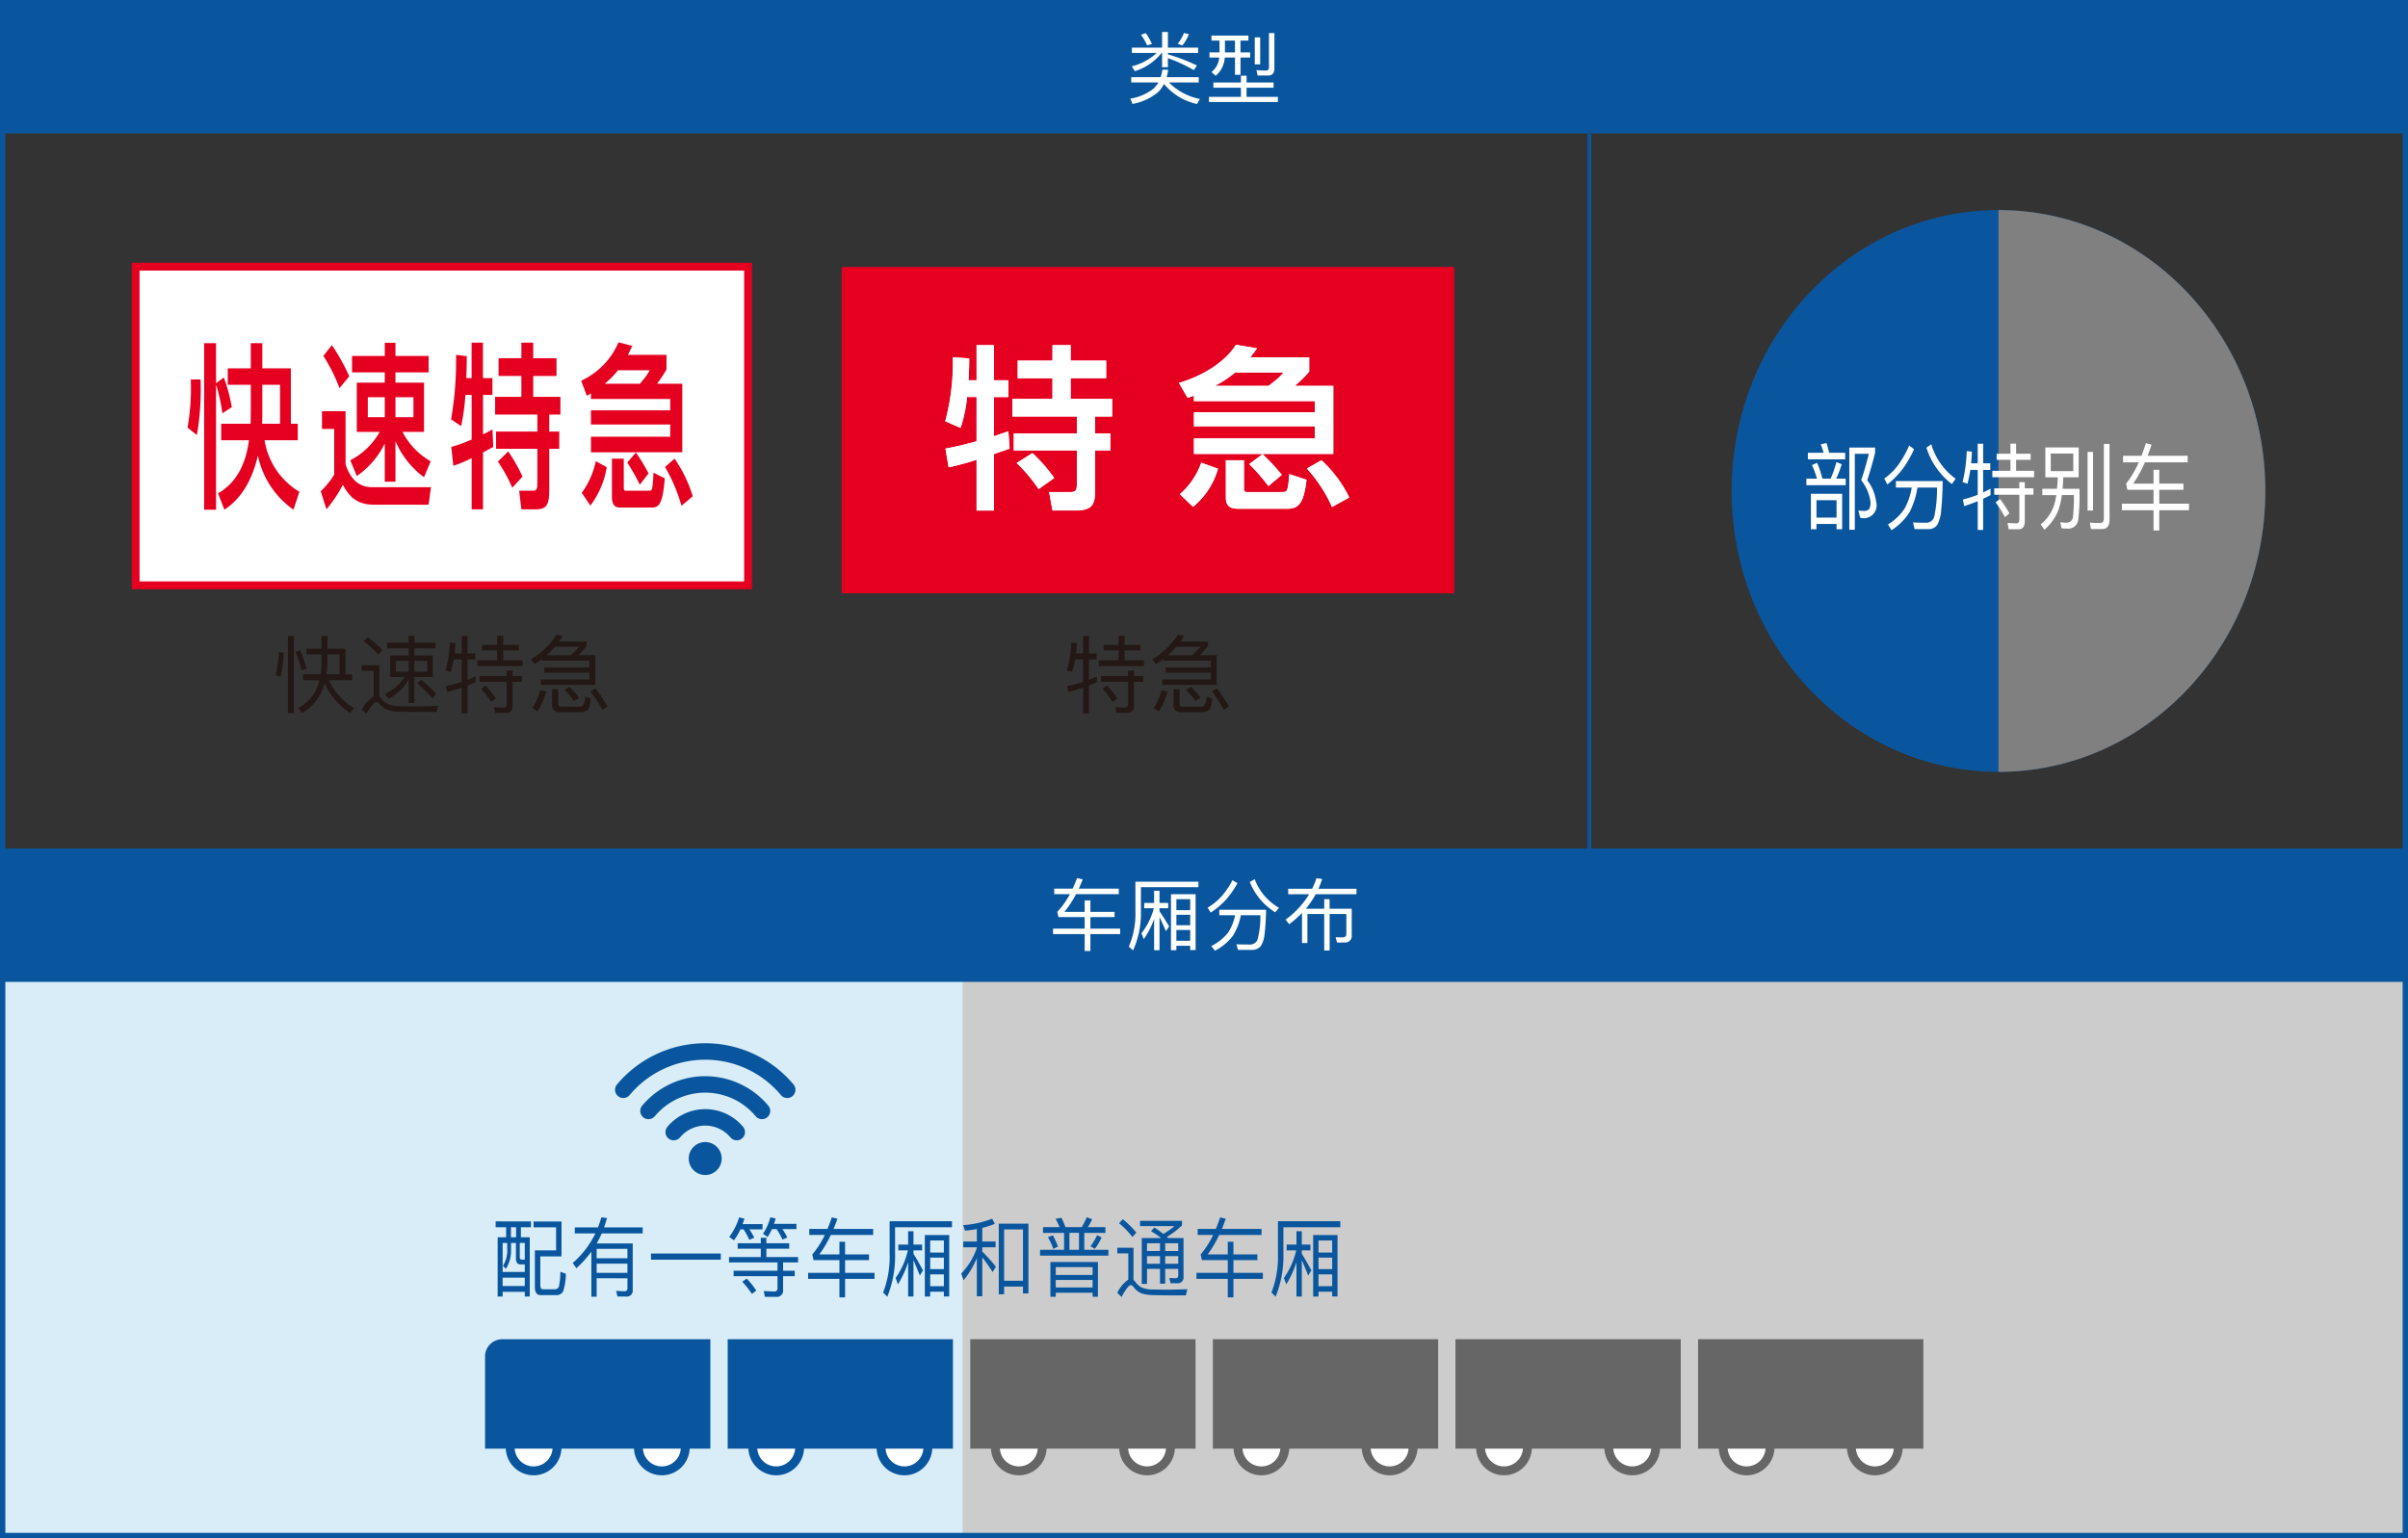 <svg id="レイヤー_1" data-name="レイヤー 1" xmlns="http://www.w3.org/2000/svg" viewBox="0 0 360 230">
  <rect x="0" y="0" width="360" height="230" fill="#333333" stroke="none"/>
  <defs>
    <style>
      .cls-1 {
        fill: #231815;
      }

      .cls-2 {
        fill: #fff;
      }

      .cls-10, .cls-11, .cls-12, .cls-3 {
        fill: none;
      }

      .cls-3 {
        stroke: #e50020;
        stroke-width: 1.173px;
      }

      .cls-10, .cls-3 {
        stroke-miterlimit: 10;
      }

      .cls-4 {
        fill: #e50020;
      }

      .cls-5 {
        fill: #ccc;
      }

      .cls-6 {
        fill: #d8edf8;
      }

      .cls-14, .cls-7 {
        fill: #0a569e;
      }

      .cls-8 {
        fill: gray;
      }

      .cls-9 {
        fill: #09569e;
      }

      .cls-10, .cls-11 {
        stroke: #09569e;
      }

      .cls-10 {
        stroke-width: 0.533px;
      }

      .cls-11, .cls-12 {
        stroke-width: 1.332px;
      }

      .cls-12 {
        stroke: #666;
      }

      .cls-13 {
        fill: #666;
      }

      .cls-14 {
        fill-rule: evenodd;
      }
    </style>
  </defs>
  <g>
    <path class="cls-1" d="M42.409,97.561a18.4,18.4,0,0,1-.456,3.622l-.747-.215a15.962,15.962,0,0,0,.481-3.457ZM43.941,95.1v11.525h-.9V95.1Zm1.875,4.914-.747.177a19.9,19.9,0,0,0-.874-2.748l.683-.216A19.375,19.375,0,0,1,45.816,100.018ZM48.07,97V95.091h.887V97h2.7v3.824h.988v.887H49.185a9.526,9.526,0,0,0,3.749,4.18l-.621.709a10.513,10.513,0,0,1-3.787-4.458,7.128,7.128,0,0,1-3.381,4.47l-.558-.747a6.177,6.177,0,0,0,3.166-4.154H45.3v-.887h2.635a12.48,12.48,0,0,0,.139-1.874v-1.1H45.816V97Zm.887,1.76a13.31,13.31,0,0,1-.152,2.064h1.963V97.853H48.957Z"/>
    <path class="cls-1" d="M60.1,106.427a8.237,8.237,0,0,1-1.989-.229,2.869,2.869,0,0,1-1.343-.925.7.7,0,0,0-.493-.316q-.456,0-1.482,1.748l-.684-.621a4.965,4.965,0,0,1,1.761-1.938V100.3h-1.8v-.836h2.647V104.2a2.194,2.194,0,0,1,.317.291,2.856,2.856,0,0,0,.987.8,4.72,4.72,0,0,0,1.723.3c.671.013,1.507.025,2.495.025.608,0,1.215-.012,1.836-.025s1.1-.026,1.431-.051l-.228.911H62.371C61.674,106.451,60.914,106.438,60.1,106.427ZM57.19,97.244l-.646.634a13.747,13.747,0,0,0-2.178-2.014l.621-.595A15.659,15.659,0,0,1,57.19,97.244ZM61.1,96.1V95.079h.849V96.1h3.178v.836H61.953v1.077h2.76v3.229h-2.76v3.876H61.1v-3.509a8.044,8.044,0,0,1-3,2.888l-.57-.722a7.153,7.153,0,0,0,2.976-2.533H58.343V98.017H61.1V96.94H57.875V96.1Zm0,2.71H59.191v1.622H61.1Zm2.773,0H61.953v1.622h1.924Zm1.356,4.991-.608.607a14.656,14.656,0,0,0-2.267-2.228l.6-.558A16.519,16.519,0,0,1,65.233,103.805Z"/>
    <path class="cls-1" d="M67.387,100.461l-.8-.228a16.513,16.513,0,0,0,.671-4.154l.836.064c-.025.545-.063,1.063-.126,1.57h1.063V95.079h.874v2.634H71.06V98.6H69.907v3.039c.405-.164.8-.329,1.191-.506v.86c-.406.178-.8.343-1.191.494v4.193h-.874v-3.864c-.709.242-1.444.456-2.178.66l-.215-.887a22.346,22.346,0,0,0,2.393-.633V98.6h-1.19Q67.652,99.568,67.387,100.461Zm7.84-5.395v1.355h2.342v.823H75.227v1.482h2.9v.861H71.389v-.861h2.925V97.244H72.085v-.823h2.229V95.066Zm.519,6.016v-.823h.886v.823h1.393v.861H76.632v3.572c0,.709-.341,1.076-1,1.076H74.023l-.19-.862c.507.039,1,.064,1.482.064.279,0,.431-.177.431-.507v-3.343H71.693v-.861Zm-1.6,3.368-.722.507a14.439,14.439,0,0,0-1.507-1.988l.709-.444A15.574,15.574,0,0,1,74.15,104.45Z"/>
    <path class="cls-1" d="M80.851,102.4v-.81h7.27v-1.013h-6.75V99.79h6.75V98.776H81.029v-.24c-.355.278-.722.532-1.077.76l-.582-.7a11.9,11.9,0,0,0,3.837-3.7l.924.2c-.19.292-.38.57-.557.835H87.7v.634a10.593,10.593,0,0,1-1.228,1.393H89V102.4Zm.8.976a10.178,10.178,0,0,1-1.292,2.989l-.772-.494a9.057,9.057,0,0,0,1.178-2.673ZM86.588,96.7H82.966a14.716,14.716,0,0,1-1.241,1.266h3.609A13.193,13.193,0,0,0,86.588,96.7Zm-2.912,9.789a1.016,1.016,0,0,1-1.14-1.152v-2.305h.912v2.115c0,.342.164.519.493.519h2.584a.86.86,0,0,0,.621-.177,2.335,2.335,0,0,0,.329-1.33l.861.279c-.088.975-.266,1.571-.544,1.786a1.813,1.813,0,0,1-1.1.265Zm2.912-2.177-.759.518a11.843,11.843,0,0,0-1.432-1.671l.748-.456A12.282,12.282,0,0,1,86.588,104.312Zm4.23,1.3-.759.531a19.93,19.93,0,0,0-1.786-2.76l.734-.456A23.73,23.73,0,0,1,90.818,105.616Z"/>
  </g>
  <g>
    <rect class="cls-2" x="20.279" y="39.871" width="91.557" height="47.65"/>
    <rect class="cls-3" x="20.279" y="39.871" width="91.557" height="47.65"/>
    <path class="cls-4" d="M28.523,56.742a34.646,34.646,0,0,1-.482,7.2l1.394,1.112a40,40,0,0,0,.552-8.316Zm6.13,4.133a24.637,24.637,0,0,0-1.19-4.424L32.3,57.3V51.311H30.519v24.9H32.3V57.591h.034a26.87,26.87,0,0,1,.912,4.209Zm9.864,4.951V63.364H43.485V55.072h-4.27V51.311H37.493v3.761H34.049v2.465h3.444v3.39c0,.448,0,1.56-.034,2.437h-4.39v2.462h4.148C36.7,69.8,35.1,72.314,32.6,73.773l.948,2.438c3.477-2.252,4.58-6.28,5.009-8.108a13.088,13.088,0,0,0,5.321,8.108l.877-2.677a11.02,11.02,0,0,1-5.2-7.708Zm-5.336-2.462c.034-.691.034-.954.034-2.383V57.537h2.651v5.827Z"/>
    <path class="cls-4" d="M48.139,64.133h1.825v6.831a11.615,11.615,0,0,1-2.015,2.489l.86,2.7A20.65,20.65,0,0,0,51.255,72.5c.757,1.3,1.722,2.965,4.649,2.965h8.177l.344-2.622h-8.8c-1.791,0-3.168-.979-3.961-3.414V61.482H48.139Zm.207-10.915a25.265,25.265,0,0,1,2.409,4.82l1.463-1.773a30.963,30.963,0,0,0-2.6-4.664Zm9.177,9.165H54.992V59.392h2.531Zm-4.184,8.793a12.477,12.477,0,0,0,4.149-4.793h.035v5.642h1.6V66.04h.034a13.137,13.137,0,0,0,4.235,5.321l1-2.384a10.737,10.737,0,0,1-4.218-4.4h3.22V57.219H59.124V55.683h4.957V53.218H59.124V51.259h-1.6v1.959H52.632v2.465h4.891v1.536H53.339v7.362h3.425a10.613,10.613,0,0,1-4.39,4.239Zm8.47-8.793H59.124V59.392h2.685Z"/>
    <path class="cls-4" d="M75.982,67.5a25.471,25.471,0,0,1,2.136,3.76l-1.532,1.67a23.481,23.481,0,0,0-2.151-3.92Zm1.964-16.26h1.773v2.327H83.2v2.651H79.719v3.123h4.065v2.65h-1.67v2.541h1.495V67.1H82.114v6.118c0,2.226-.362,2.942-2.015,2.942H77.946l-.328-2.784h2.1c.569,0,.621-.4.621-1.246V67.1H74.159V64.527H80.34V61.986H74.021v-2.65h3.925V56.213H74.538V53.562h3.408Zm-8.367,7.81a32.313,32.313,0,0,1-.638,4.663l-1.5-1.006a51.934,51.934,0,0,0,.742-9.642l1.6.185c0,.77,0,1.643-.069,3.287h.791v-5.3h1.7v5.3h1.411v2.513H72.213v5.907c.431-.209.758-.395,1.411-.739l.121,2.618c-.138.082-1.274.664-1.532.825v8.5h-1.7V68.5a17.823,17.823,0,0,1-2.737,1.138l-.31-2.808a23.985,23.985,0,0,0,3.047-1.11V59.045Z"/>
    <path class="cls-4" d="M99.421,69.826a25.047,25.047,0,0,1,2.461,5.8l1.687-1.429a20.352,20.352,0,0,0-2.72-5.618Zm-10.347-.873a12.3,12.3,0,0,1-2.1,4.739L88.265,75.6a13.108,13.108,0,0,0,2.444-5.745Zm2.411,5.269c0,1.668.791,1.668,1.343,1.668h4.629c1.1,0,1.636-.633,1.929-4.368L97.7,70.675c-.136,2.7-.19,2.7-.757,2.7H93.757c-.4,0-.5,0-.5-.476V68.58H91.485Zm2.289-5.06a29.657,29.657,0,0,1,1.877,3.315l1.308-1.7a29.584,29.584,0,0,0-1.911-3.151h6.957V57.376H98.233a19.8,19.8,0,0,0,1.412-2.146V53.06H93.877c.276-.556.36-.714.653-1.349l-2.064-.528a11.152,11.152,0,0,1-5.58,5.745l.845,2.25c.241-.134.412-.209.621-.343v.819H100.2v1.7H88.352v2.117H100.2V65.3H88.352v2.332h6.7v.051ZM90.468,57.376v-.051a11.613,11.613,0,0,0,1.912-1.962h4.752a7.468,7.468,0,0,1-.621.983c-.121.185-.672.791-.825,1.03Z"/>
  </g>
  <g>
    <path class="cls-1" d="M160.288,100.461l-.8-.228a16.513,16.513,0,0,0,.671-4.154l.836.064c-.025.545-.063,1.063-.126,1.57h1.063V95.078h.874v2.635h1.152V98.6h-1.152v3.039c.405-.164.8-.329,1.191-.506v.86c-.406.178-.8.343-1.191.494v4.193h-.874v-3.864c-.709.242-1.444.456-2.178.66l-.215-.887a22.346,22.346,0,0,0,2.393-.633V98.6h-1.19Q160.554,99.568,160.288,100.461Zm7.839-5.395v1.355h2.343v.823h-2.343v1.483h2.9v.86H164.29v-.86h2.925V97.244h-2.229v-.823h2.229V95.066Zm.519,6.016v-.823h.887v.823h1.393v.861h-1.393v3.572c0,.709-.342,1.076-1,1.076h-1.609l-.19-.862c.507.039,1,.064,1.482.064.279,0,.43-.178.43-.507v-3.343h-4.052v-.861Zm-1.595,3.368-.722.507a14.52,14.52,0,0,0-1.507-1.988l.709-.444A15.671,15.671,0,0,1,167.051,104.45Z"/>
    <path class="cls-1" d="M173.752,102.4v-.81h7.27v-1.013h-6.751V99.79h6.751V98.776H173.93v-.24c-.355.278-.722.532-1.077.76l-.582-.7a11.915,11.915,0,0,0,3.837-3.7l.924.2c-.19.292-.38.57-.557.835H180.6v.634a10.524,10.524,0,0,1-1.229,1.393H181.9V102.4Zm.8.976a10.2,10.2,0,0,1-1.292,2.989l-.772-.494a9.057,9.057,0,0,0,1.178-2.673Zm4.939-6.675h-3.622a14.586,14.586,0,0,1-1.241,1.267h3.609A13.094,13.094,0,0,0,179.489,96.7Zm-2.912,9.79a1.016,1.016,0,0,1-1.14-1.152v-2.305h.912v2.115c0,.342.164.519.493.519h2.584a.856.856,0,0,0,.62-.177,2.333,2.333,0,0,0,.33-1.33l.861.279c-.089.975-.266,1.571-.545,1.786a1.808,1.808,0,0,1-1.1.265Zm2.912-2.177-.76.518a11.763,11.763,0,0,0-1.431-1.671l.747-.456A12.227,12.227,0,0,1,179.489,104.312Zm4.23,1.3-.76.532a19.881,19.881,0,0,0-1.785-2.76l.734-.456A23.819,23.819,0,0,1,183.719,105.615Z"/>
  </g>
  <g>
    <rect class="cls-4" x="125.846" y="39.918" width="91.557" height="48.794"/>
    <path class="cls-2" d="M154.355,67.743a24.66,24.66,0,0,1,3.258,3.731l-2.339,1.657a22.777,22.777,0,0,0-3.284-3.894Zm3-16.135h2.707v2.313h5.309v2.626h-5.309v3.1h6.2v2.625h-2.548V64.8H166v2.546h-2.288v6.074c0,2.2-.552,2.914-3.075,2.914H157.35l-.5-2.758h3.2c.868,0,.945-.393.945-1.235v-5h-9.433V64.8H161V62.274h-9.643V59.649h5.991v-3.1h-5.2V53.921h5.2ZM144.58,59.36a21.534,21.534,0,0,1-.973,4.622l-2.286-1a33.951,33.951,0,0,0,1.129-9.565l2.446.184c0,.763,0,1.633-.107,3.26H146V51.608h2.6v5.255h2.153v2.5H148.6v5.86c.657-.212,1.155-.395,2.153-.737l.184,2.6c-.209.082-1.943.659-2.337.815v8.434H146V68.739a36.765,36.765,0,0,1-4.178,1.131l-.474-2.786c.921-.183,2.208-.421,4.652-1.1V59.36Z"/>
    <path class="cls-2" d="M195.382,70.055a21.464,21.464,0,0,1,3.757,5.751l2.574-1.417a18.536,18.536,0,0,0-4.15-5.569Zm-15.794-.87a10.885,10.885,0,0,1-3.2,4.706l1.972,1.892a11.389,11.389,0,0,0,3.731-5.7Zm3.68,5.232c0,1.654,1.208,1.654,2.05,1.654h7.069c1.68,0,2.5-.632,2.942-4.335l-2.574-.843c-.212,2.681-.291,2.681-1.157,2.681h-4.862c-.6,0-.761,0-.761-.472V68.82h-2.707Zm3.5-5.02a29.244,29.244,0,0,1,2.863,3.284l2-1.681a29.922,29.922,0,0,0-2.917-3.125h10.616V57.7h-5.756a21.362,21.362,0,0,0,2.155-2.129V53.42h-8.8c.421-.549.553-.71,1-1.34l-3.153-.524c-1.681,2.653-5.044,4.677-8.514,5.7l1.289,2.237c.368-.133.631-.212.945-.344v.818h18.08v1.679h-18.08v2.1h18.08v1.815h-18.08v2.314h10.222v.051ZM181.718,57.7v-.051a16.15,16.15,0,0,0,2.916-1.945h7.253a7.943,7.943,0,0,1-.945.97c-.184.184-1.027.789-1.262,1.026Z"/>
    <path class="cls-2" d="M154.355,67.743a24.66,24.66,0,0,1,3.258,3.731l-2.339,1.657a22.777,22.777,0,0,0-3.284-3.894Zm3-16.135h2.707v2.313h5.309v2.626h-5.309v3.1h6.2v2.625h-2.548V64.8H166v2.546h-2.288v6.074c0,2.2-.552,2.914-3.075,2.914H157.35l-.5-2.758h3.2c.868,0,.945-.393.945-1.235v-5h-9.433V64.8H161V62.274h-9.643V59.649h5.991v-3.1h-5.2V53.921h5.2ZM144.58,59.36a21.534,21.534,0,0,1-.973,4.622l-2.286-1a33.951,33.951,0,0,0,1.129-9.565l2.446.184c0,.763,0,1.633-.107,3.26H146V51.608h2.6v5.255h2.153v2.5H148.6v5.86c.657-.212,1.155-.395,2.153-.737l.184,2.6c-.209.082-1.943.659-2.337.815v8.434H146V68.739a36.765,36.765,0,0,1-4.178,1.131l-.474-2.786c.921-.183,2.208-.421,4.652-1.1V59.36Z"/>
    <path class="cls-2" d="M195.382,70.055a21.464,21.464,0,0,1,3.757,5.751l2.574-1.417a18.536,18.536,0,0,0-4.15-5.569Zm-15.794-.87a10.885,10.885,0,0,1-3.2,4.706l1.972,1.892a11.389,11.389,0,0,0,3.731-5.7Zm3.68,5.232c0,1.654,1.208,1.654,2.05,1.654h7.069c1.68,0,2.5-.632,2.942-4.335l-2.574-.843c-.212,2.681-.291,2.681-1.157,2.681h-4.862c-.6,0-.761,0-.761-.472V68.82h-2.707Zm3.5-5.02a29.244,29.244,0,0,1,2.863,3.284l2-1.681a29.922,29.922,0,0,0-2.917-3.125h10.616V57.7h-5.756a21.362,21.362,0,0,0,2.155-2.129V53.42h-8.8c.421-.549.553-.71,1-1.34l-3.153-.524c-1.681,2.653-5.044,4.677-8.514,5.7l1.289,2.237c.368-.133.631-.212.945-.344v.818h18.08v1.679h-18.08v2.1h18.08v1.815h-18.08v2.314h10.222v.051ZM181.718,57.7v-.051a16.15,16.15,0,0,0,2.916-1.945h7.253a7.943,7.943,0,0,1-.945.97c-.184.184-1.027.789-1.262,1.026Z"/>
  </g>
  <rect class="cls-5" x="0.061" y="146.281" width="359.939" height="83.719"/>
  <rect class="cls-6" x="0.046" y="146.281" width="143.858" height="83.719"/>
  <g>
    <path class="cls-7" d="M298.779,115.411c22.033,0,39.894-18.806,39.894-42s-17.861-42-39.894-42-39.894,18.806-39.894,42,17.862,42,39.894,42"/>
    <path class="cls-8" d="M338.673,73.408c0-23.2-17.861-42-39.894-42v84.008c22.033,0,39.894-18.807,39.894-42"/>
    <g>
      <path class="cls-2" d="M272.451,71.566h1.232a17.411,17.411,0,0,0,.868-2.475l.786.323a15.4,15.4,0,0,1-.821,2.152h1.42v.986h-5.879v-.986h1.584a13.436,13.436,0,0,0-.751-2.025l.775-.338A15.593,15.593,0,0,1,272.451,71.566Zm.187-3.869c-.14-.464-.281-.885-.433-1.265l.868-.183c.129.422.258.914.386,1.448h2.395v.986H270.28V67.7ZM275.4,79.136h-.833v-.788h-3v.788h-.833v-5.3h4.67Zm-.833-1.745v-2.6h-3v2.6Zm5.761-10.467v.76c-.364,1.477-.751,2.856-1.173,4.122a6.615,6.615,0,0,1,1.338,3.263,1.916,1.916,0,0,1-2.395,2.336l-.269-1.069c.329.028.6.057.821.057a1.053,1.053,0,0,0,.81-.3,2.182,2.182,0,0,0,.188-1.028,6.627,6.627,0,0,0-1.4-3.263c.386-1.112.774-2.434,1.149-3.953h-2.1V79.206h-.821V66.924Z"/>
      <path class="cls-2" d="M286.163,67.163a17.274,17.274,0,0,1-1.656,2.87,12.614,12.614,0,0,1-2.346,2.405l-.457-.885a9.072,9.072,0,0,0,2.171-2.153,15.43,15.43,0,0,0,1.548-2.771ZM283.44,72.9v-.97h7c-.035,1.758-.106,3.179-.223,4.262a5.681,5.681,0,0,1-.575,2.251,1.524,1.524,0,0,1-1.267.675h-2.135l-.236-1q1.021.04,1.937.042a1.213,1.213,0,0,0,1.244-.971,19.77,19.77,0,0,0,.4-4.291h-2.921a12.1,12.1,0,0,1-1.173,3.658,8.6,8.6,0,0,1-2.7,2.715l-.54-.844a8.219,8.219,0,0,0,2.454-2.322,9.637,9.637,0,0,0,1.1-3.207Zm8.93-1.322-.564.8a10.982,10.982,0,0,1-3.8-5.445l.728-.493A9.7,9.7,0,0,0,292.37,71.581Z"/>
      <path class="cls-2" d="M294.147,72.326l-.739-.253a21.705,21.705,0,0,0,.621-4.614l.775.07c-.024.605-.059,1.182-.118,1.744h.986V66.348h.81v2.925h1.067v.985h-1.067v3.377c.375-.183.739-.366,1.1-.563v.956c-.375.2-.739.38-1.1.549v4.657h-.81V74.943c-.657.267-1.338.506-2.018.732l-.2-.986a17.6,17.6,0,0,0,2.217-.7V70.258h-1.1Q294.394,71.335,294.147,72.326Zm7.263-5.993v1.506h2.171v.914H301.41V70.4H304.1v.957h-6.242V70.4h2.71V68.753H298.5v-.914h2.065V66.333Zm.481,6.683V72.1h.821v.914H304v.957h-1.291v3.966c0,.789-.316,1.2-.926,1.2H300.3l-.175-.957c.468.042.926.07,1.372.07.258,0,.4-.2.4-.562V73.973h-3.755v-.957Zm-1.478,3.742-.669.562a16.17,16.17,0,0,0-1.4-2.208l.657-.493A17.149,17.149,0,0,1,300.413,76.758Z"/>
      <path class="cls-2" d="M305.782,71.37V66.9h4.986V71.37h-2.3c-.023.618-.058,1.182-.105,1.716h2.522a32.978,32.978,0,0,1-.176,4.544,1.5,1.5,0,0,1-1.7,1.407c-.164,0-.423-.014-.8-.042l-.2-.9c.341.028.634.055.881.055a.958.958,0,0,0,1.032-.914,28.9,28.9,0,0,0,.129-3.208h-1.8a11.9,11.9,0,0,1-.469,2.111,7.341,7.341,0,0,1-2.148,3.067l-.539-.8a6.126,6.126,0,0,0,1.924-2.674,9.291,9.291,0,0,0,.4-1.7h-2.089v-.942h2.195c.047-.534.094-1.1.117-1.716Zm4.176-3.559h-3.367v2.63h3.367Zm2.958-.24v8.765h-.822V67.571Zm-.305,11.536-.189-.97c.552.042,1.069.07,1.561.07.364,0,.552-.253.552-.76V66.375h.844V77.7c0,.929-.375,1.407-1.1,1.407Z"/>
      <path class="cls-2" d="M320.161,68.148c.222-.591.446-1.224.657-1.885l.845.225c-.187.576-.387,1.125-.587,1.66h5.985v.985h-6.395a19.882,19.882,0,0,1-1.738,3.179h3.028V70.244h.857v2.068h3.614v.929h-3.614v2.068h4.448v.985h-4.448v3.024h-.857V76.294h-4.729v-.985h4.729V73.241h-3.908l-.187-.929a14.887,14.887,0,0,0,1.889-3.179H317.4v-.985Z"/>
    </g>
  </g>
  <path class="cls-9" d="M359.2.8V229.2H.8V.8H359.2M360,0H0V230H360V0Z"/>
  <rect class="cls-9" x="0.061" width="359.939" height="19.947"/>
  <g>
    <path class="cls-2" d="M173.148,13.768a8.237,8.237,0,0,1-3.836,1.772l-.329-.786a7.572,7.572,0,0,0,3.486-1.514,3.914,3.914,0,0,0,.716-.915h-4.061v-.787h4.4a5.458,5.458,0,0,0,.247-1.114h.868a7.464,7.464,0,0,1-.223,1.114h4.8v.787h-4.459A8.922,8.922,0,0,0,179.38,14.8l-.423.751a8.825,8.825,0,0,1-4.939-3A4.82,4.82,0,0,1,173.148,13.768Zm1.456-3.72h-.869V7.913h-.07a8.267,8.267,0,0,1-4,2.733l-.458-.727a8.444,8.444,0,0,0,3.72-2.006h-3.708V7.127h4.517V4.779h.869V7.127h4.517v.786H174.6v.211a28.2,28.2,0,0,1,4.341,1.666l-.457.7A22.182,22.182,0,0,0,174.6,8.7ZM172.21,6.587l-.716.187a7.883,7.883,0,0,0-.915-1.572l.728-.246A8.342,8.342,0,0,1,172.21,6.587Zm5.527-1.467a6.24,6.24,0,0,1-.974,1.678l-.7-.258A5.718,5.718,0,0,0,177,4.933Z"/>
    <path class="cls-2" d="M185.522,12.337V11.315h.845v1.022H190.4v.774h-4.037v1.372h4.683v.775h-10.3v-.775h4.775V13.111H181.4v-.774Zm1.116-7.018V6.07h-1.186V7.831H186.9v.774h-1.444v2.582h-.821V8.605h-1.537a3.79,3.79,0,0,1-1.35,2.722l-.634-.552a3.015,3.015,0,0,0,1.162-2.17h-1.455V7.831h1.5V6.07h-1.2V5.319Zm-3.509,2.512h1.5V6.07h-1.5ZM188.4,5.59V9.626h-.809V5.59Zm-.386,5.7-.177-.8c.517.035,1,.059,1.467.059.27,0,.411-.188.411-.54V4.944h.809v5.269c0,.716-.316,1.079-.938,1.079Z"/>
  </g>
  <rect class="cls-9" y="126.869" width="359.939" height="19.947"/>
  <g>
    <path class="cls-2" d="M160.365,132.877c.222-.492.446-1.021.657-1.572l.845.187c-.188.482-.387.94-.587,1.385h5.984v.821H160.87a15.989,15.989,0,0,1-1.738,2.653h3.028v-1.725h.857v1.725h3.613v.774h-3.613v1.725h4.447v.821h-4.447v2.523h-.857v-2.523h-4.729v-.821h4.729v-1.725h-3.908l-.187-.774a12.228,12.228,0,0,0,1.89-2.653h-2.348v-.821Z"/>
    <path class="cls-2" d="M179.168,132.654h-8.6v3.579a13.4,13.4,0,0,1-1.174,5.868l-.633-.564a12.389,12.389,0,0,0,.986-5.3v-4.4h9.421Zm-6.628,2.359v-1.819h.809v1.819h1.3v.786h-1.3v.458c.469.681.95,1.431,1.443,2.264l-.481.705c-.376-.845-.692-1.549-.962-2.1v4.951h-.809v-4.67A12.836,12.836,0,0,1,171,140.422l-.352-.868A10.253,10.253,0,0,0,172.5,135.8h-1.443v-.786Zm6.207,7.051h-.81v-.644h-2.065v.656h-.81V133.71h3.685Zm-.81-5.971v-1.644h-2.065v1.644Zm0,2.253v-1.562h-2.065v1.562Zm0,2.323v-1.608h-2.065v1.608Z"/>
    <path class="cls-2" d="M185.006,132.056a14,14,0,0,1-1.655,2.393A11.725,11.725,0,0,1,181,136.456l-.457-.739a8.479,8.479,0,0,0,2.171-1.8,12.428,12.428,0,0,0,1.549-2.312Zm-2.722,4.788v-.811h7c-.036,1.467-.106,2.653-.223,3.556a4.157,4.157,0,0,1-.575,1.878,1.62,1.62,0,0,1-1.267.562h-2.136l-.235-.833q1.021.036,1.937.035a1.2,1.2,0,0,0,1.244-.809,13.86,13.86,0,0,0,.4-3.578H185.51a8.961,8.961,0,0,1-1.173,3.051,8.025,8.025,0,0,1-2.7,2.264l-.54-.7a7.785,7.785,0,0,0,2.453-1.936,7.226,7.226,0,0,0,1.1-2.675Zm8.929-1.1-.563.669a9.359,9.359,0,0,1-3.8-4.541l.728-.411A8.286,8.286,0,0,0,191.213,135.74Z"/>
    <path class="cls-2" d="M198.776,134.449v1.432h3.309v3.943a.982.982,0,0,1-1.1,1.1h-1.1l-.211-.786,1.044.023c.375,0,.564-.176.564-.517v-2.98h-2.5v5.457h-.81v-5.457h-2.51v4.342h-.81v-4.494a17.71,17.71,0,0,1-1.913,1.689l-.539-.7a13.07,13.07,0,0,0,3.519-3.79h-3.132v-.821h3.579a11.606,11.606,0,0,0,.645-1.573l.857.106a12.667,12.667,0,0,1-.564,1.467h5.692v.821h-6.1a13.19,13.19,0,0,1-1.479,2.171h2.757v-1.432Z"/>
  </g>
  <line class="cls-10" x1="237.62" y1="19.947" x2="237.62" y2="126.947"/>
  <g>
    <g>
      <path class="cls-2" d="M83.271,216.606a3.5,3.5,0,1,1-3.494-3.678,3.6,3.6,0,0,1,3.494,3.678"/>
      <path class="cls-11" d="M83.271,216.606a3.5,3.5,0,1,1-3.494-3.678A3.6,3.6,0,0,1,83.271,216.606Z"/>
      <path class="cls-2" d="M102.441,216.606a3.5,3.5,0,1,1-3.493-3.678,3.6,3.6,0,0,1,3.493,3.678"/>
      <path class="cls-11" d="M102.441,216.606a3.5,3.5,0,1,1-3.493-3.678A3.6,3.6,0,0,1,102.441,216.606Z"/>
      <path class="cls-7" d="M75.11,200.244a2.582,2.582,0,0,0-2.591,2.728v13.637H106.2V200.244Z"/>
      <path class="cls-2" d="M119.54,216.606a3.5,3.5,0,1,1-3.494-3.678,3.6,3.6,0,0,1,3.494,3.678"/>
      <path class="cls-11" d="M119.54,216.606a3.5,3.5,0,1,1-3.494-3.678A3.6,3.6,0,0,1,119.54,216.606Z"/>
      <path class="cls-2" d="M138.711,216.606a3.5,3.5,0,1,1-3.494-3.678,3.6,3.6,0,0,1,3.494,3.678"/>
      <path class="cls-11" d="M138.711,216.606a3.5,3.5,0,1,1-3.494-3.678A3.6,3.6,0,0,1,138.711,216.606Z"/>
      <rect class="cls-7" x="108.788" y="200.243" width="33.678" height="16.365"/>
      <path class="cls-2" d="M155.809,216.606a3.5,3.5,0,1,1-3.494-3.678,3.6,3.6,0,0,1,3.494,3.678"/>
      <path class="cls-12" d="M155.809,216.606a3.5,3.5,0,1,1-3.494-3.678A3.6,3.6,0,0,1,155.809,216.606Z"/>
      <path class="cls-2" d="M174.98,216.606a3.5,3.5,0,1,1-3.494-3.678,3.6,3.6,0,0,1,3.494,3.678"/>
      <path class="cls-12" d="M174.98,216.606a3.5,3.5,0,1,1-3.494-3.678A3.6,3.6,0,0,1,174.98,216.606Z"/>
      <rect class="cls-13" x="145.057" y="200.243" width="33.678" height="16.365"/>
      <path class="cls-2" d="M192.078,216.606a3.5,3.5,0,1,1-3.494-3.678,3.6,3.6,0,0,1,3.494,3.678"/>
      <path class="cls-12" d="M192.078,216.606a3.5,3.5,0,1,1-3.494-3.678A3.6,3.6,0,0,1,192.078,216.606Z"/>
      <path class="cls-2" d="M211.248,216.606a3.5,3.5,0,1,1-3.493-3.678,3.6,3.6,0,0,1,3.493,3.678"/>
      <path class="cls-12" d="M211.248,216.606a3.5,3.5,0,1,1-3.493-3.678A3.6,3.6,0,0,1,211.248,216.606Z"/>
      <rect class="cls-13" x="181.326" y="200.243" width="33.678" height="16.365"/>
      <path class="cls-2" d="M228.347,216.606a3.5,3.5,0,1,1-3.494-3.678,3.6,3.6,0,0,1,3.494,3.678"/>
      <path class="cls-12" d="M228.347,216.606a3.5,3.5,0,1,1-3.494-3.678A3.6,3.6,0,0,1,228.347,216.606Z"/>
      <path class="cls-2" d="M247.517,216.606a3.5,3.5,0,1,1-3.493-3.678,3.6,3.6,0,0,1,3.493,3.678"/>
      <path class="cls-12" d="M247.517,216.606a3.5,3.5,0,1,1-3.493-3.678A3.6,3.6,0,0,1,247.517,216.606Z"/>
      <rect class="cls-13" x="217.595" y="200.243" width="33.678" height="16.365"/>
      <path class="cls-2" d="M264.616,216.606a3.5,3.5,0,1,1-3.494-3.678,3.6,3.6,0,0,1,3.494,3.678"/>
      <path class="cls-12" d="M264.616,216.606a3.5,3.5,0,1,1-3.494-3.678A3.6,3.6,0,0,1,264.616,216.606Z"/>
      <path class="cls-2" d="M283.786,216.606a3.5,3.5,0,1,1-3.493-3.678,3.6,3.6,0,0,1,3.493,3.678"/>
      <path class="cls-12" d="M283.786,216.606a3.5,3.5,0,1,1-3.493-3.678A3.6,3.6,0,0,1,283.786,216.606Z"/>
      <rect class="cls-13" x="253.864" y="200.243" width="33.678" height="16.365"/>
    </g>
    <g>
      <path class="cls-7" d="M79.384,182.632v.876H77.875V185H79.2v8.858h-.743v-.7h-3.31v.7H74.4V185h1.265v-1.5H74.1v-.876Zm-4.238,3.222v4.334h3.31v-1.123h-.593q-.732,0-.732-.889v-2.322H76.4v.839a5.179,5.179,0,0,1-.767,3.03l-.441-.452a4.293,4.293,0,0,0,.639-2.578v-.839Zm3.31,6.435v-1.251h-3.31v1.251ZM77.155,185v-1.5h-.767V185Zm1.3.85h-.744v2.154c0,.22.093.336.29.336h.454Zm5.747,7.208a1.1,1.1,0,0,1-1.1.593H80.8c-.556,0-.836-.412-.836-1.224v-5.467h3.17v-3.443H79.767v-.876h4.181v5.221h-3.17v4.23c0,.438.116.67.359.682H82.96a.614.614,0,0,0,.627-.541,11.408,11.408,0,0,0,.186-2.076l.825.3A8.881,8.881,0,0,1,84.2,193.062Z"/>
      <path class="cls-7" d="M89.2,191.128v2.76h-.79v-6.743a15.583,15.583,0,0,1-2.241,2.488l-.546-.787a13.854,13.854,0,0,0,3.39-4.422H85.931v-.9h3.461a15.57,15.57,0,0,0,.511-1.508l.847.116c-.139.476-.278.94-.441,1.392h5.772v.9h-6.12a16.072,16.072,0,0,1-.754,1.5h5.387v6.963a.884.884,0,0,1-.975.98h-1.3l-.209-.851c.441.025.859.051,1.243.051a.4.4,0,0,0,.452-.463v-1.471Zm0-2.991H93.8v-1.406H89.2Zm0,.812v1.367H93.8v-1.367Z"/>
      <path class="cls-7" d="M107.761,187.428v.928H97.323v-.928Z"/>
      <path class="cls-7" d="M113.74,185.894v-.813h.836v.813h3.414v.812h-3.414v1.25h4.738v.813h-2.241v1.238h1.741v.812h-1.741v2.024a.933.933,0,0,1-1.033,1.07h-1.685l-.174-.877c.558.039,1.08.066,1.568.066a.431.431,0,0,0,.488-.478v-1.805h-6.561v-.812h6.561v-1.238h-7.246v-.813h4.749v-1.25h-3.46v-.812Zm-4.006-.439-.72-.5a9.121,9.121,0,0,0,1.486-2.927l.79.194c-.093.284-.174.554-.267.812H114v.786h-1.963a10.442,10.442,0,0,1,.731,1.251l-.754.31a10.589,10.589,0,0,0-.847-1.561H110.7A9.844,9.844,0,0,1,109.734,185.455Zm3.333,7.517-.65.5a15.151,15.151,0,0,0-1.453-1.83l.674-.465A12.452,12.452,0,0,1,113.067,192.972Zm1.7-8.007-.7-.489a7.7,7.7,0,0,0,1.1-2.463l.79.18c-.07.271-.151.541-.232.8h3.344v.787h-2.1a7.923,7.923,0,0,1,.732,1.264l-.72.3a9.749,9.749,0,0,0-.883-1.56h-.684A9.185,9.185,0,0,1,114.762,184.965Z"/>
      <path class="cls-7" d="M123.714,183.753c.221-.541.442-1.121.651-1.728l.836.206c-.187.53-.384,1.033-.581,1.522h5.922v.9h-6.329a17.686,17.686,0,0,1-1.718,2.914h3v-1.894h.847v1.894h3.577v.852h-3.577v1.9h4.4v.9h-4.4v2.772h-.847v-2.772h-4.68v-.9h4.68v-1.9h-3.867l-.186-.852a13.385,13.385,0,0,0,1.869-2.914h-2.322v-.9Z"/>
      <path class="cls-7" d="M142.327,183.508h-8.512v3.932a16.126,16.126,0,0,1-1.161,6.448l-.627-.619A14.907,14.907,0,0,0,133,187.44v-4.835h9.325Zm-6.561,2.592v-2h.8v2h1.289v.864h-1.289v.5c.465.748.94,1.573,1.429,2.488l-.477.774c-.372-.928-.686-1.7-.952-2.308v5.441h-.8V188.73a14.716,14.716,0,0,1-1.521,3.314l-.349-.954a11.8,11.8,0,0,0,1.835-4.126H134.3V186.1Zm6.143,7.749h-.8v-.709h-2.044v.722h-.8v-9.193h3.647Zm-.8-6.563V185.48h-2.044v1.806Zm0,2.476v-1.715h-2.044v1.715Zm0,2.552v-1.766h-2.044v1.766Z"/>
      <path class="cls-7" d="M146.042,185.636v-1.857q-.871.155-1.777.232l-.267-.825a14.568,14.568,0,0,0,4.332-.967l.394.773a13.011,13.011,0,0,1-1.87.607v2.037h1.986v.864h-1.986v.645a25.211,25.211,0,0,1,2.032,2.255l-.487.8c-.6-.916-1.115-1.65-1.545-2.192v5.815h-.812V188.1a12.686,12.686,0,0,1-1.986,3.326l-.348-1.006a10.232,10.232,0,0,0,2.334-3.829v-.09h-2.033v-.864Zm7.709,7.761h-.812v-1.018h-2.821v1.147h-.8V182.967h4.435Zm-.812-1.895V183.83h-2.821V191.5Z"/>
      <path class="cls-7" d="M155.933,184.347v-.865h2.474a11.629,11.629,0,0,0-.592-1.238l.87-.154a12.612,12.612,0,0,1,.6,1.392h2.438a13.476,13.476,0,0,0,.755-1.482l.8.31a8.2,8.2,0,0,1-.639,1.172h2.624v.865h-3.158v2.526h3.6v.877H155.492v-.877h3.589v-2.526Zm2.241,2.049-.708.348a9.8,9.8,0,0,0-.8-1.765l.732-.272A11.445,11.445,0,0,1,158.174,186.4Zm5.969,7.5h-.8V193.3h-5.505v.605h-.8v-5.209h7.106Zm-.8-3.261v-1.174h-5.505v1.174Zm0,1.869v-1.122h-5.505v1.122Zm-3.461-8.161v2.526h1.429v-2.526Zm4.808.682a8.34,8.34,0,0,1-1,1.7l-.662-.374a8.753,8.753,0,0,0,.987-1.675Z"/>
      <path class="cls-7" d="M172.584,193.655a6.883,6.883,0,0,1-1.834-.231,2.67,2.67,0,0,1-1.243-.942c-.163-.219-.313-.322-.453-.322-.278,0-.743.593-1.382,1.779l-.627-.631a4.873,4.873,0,0,1,1.638-1.973v-3.92h-1.649v-.851h2.426v4.822a2.061,2.061,0,0,1,.29.3,2.716,2.716,0,0,0,.907.812,4.069,4.069,0,0,0,1.591.31c.615.012,1.381.025,2.3.025.535,0,1.092-.013,1.662-.025s.986-.027,1.289-.052l-.2.929h-2.635C174.024,193.682,173.328,193.668,172.584,193.655Zm-2.694-9.347-.592.644a13.372,13.372,0,0,0-2-2.05l.569-.606A15.057,15.057,0,0,1,169.89,184.308Zm4.029.193a10.866,10.866,0,0,0,1.672-1.173h-5.155v-.787h6.282v.671a12.775,12.775,0,0,1-2.264,1.74l.185.168h2.3v5.764a.871.871,0,0,1-.976.992H175l-.186-.786.917.038a.382.382,0,0,0,.418-.438v-.967H174.2v2.217h-.779v-2.217h-1.939v2.256h-.789V185.12h2.9a13.562,13.562,0,0,0-1.52-1.031l.51-.555A16.417,16.417,0,0,1,173.919,184.5Zm-.5,1.393h-1.939v1.16h1.939Zm-1.939,3.068h1.939v-1.135h-1.939Zm4.668-3.068H174.2v1.16h1.95Zm-1.95,3.068h1.95v-1.135H174.2Z"/>
      <path class="cls-7" d="M181.768,183.753c.221-.541.441-1.121.65-1.728l.836.206c-.186.53-.383,1.033-.581,1.522H188.6v.9h-6.328a17.688,17.688,0,0,1-1.719,2.914h3v-1.894h.848v1.894h3.576v.852h-3.576v1.9h4.4v.9h-4.4v2.772h-.848v-2.772h-4.679v-.9h4.679v-1.9h-3.867l-.185-.852a13.461,13.461,0,0,0,1.87-2.914h-2.323v-.9Z"/>
      <path class="cls-7" d="M200.381,183.508H191.87v3.932a16.125,16.125,0,0,1-1.162,6.448l-.626-.619a14.926,14.926,0,0,0,.975-5.829v-4.835h9.324Zm-6.56,2.592v-2h.8v2h1.289v.864h-1.289v.5c.464.748.94,1.573,1.428,2.488l-.476.774c-.372-.928-.686-1.7-.952-2.308v5.441h-.8V188.73a14.762,14.762,0,0,1-1.522,3.314l-.348-.954a11.8,11.8,0,0,0,1.835-4.126h-1.429V186.1Zm6.142,7.749h-.8v-.709h-2.044v.722h-.8v-9.193h3.646Zm-.8-6.563V185.48h-2.044v1.806Zm0,2.476v-1.715h-2.044v1.715Zm0,2.552v-1.766h-2.044v1.766Z"/>
    </g>
    <path class="cls-14" d="M105.434,170.766a2.464,2.464,0,1,0,2.461,2.466,2.465,2.465,0,0,0-2.461-2.466Zm13.2-8.611a17.207,17.207,0,0,0-26.394,0,1.233,1.233,0,0,0,.942,2.025,1.218,1.218,0,0,0,.942-.437,14.742,14.742,0,0,1,22.626,0,1.226,1.226,0,0,0,1.732.152,1.233,1.233,0,0,0,.152-1.736Zm-13.2-1.238a12.3,12.3,0,0,0-9.425,4.4,1.233,1.233,0,0,0,.149,1.736,1.234,1.234,0,0,0,1.736-.148,9.822,9.822,0,0,1,15.081,0,1.234,1.234,0,0,0,.942.437,1.231,1.231,0,0,0,.942-2.025,12.3,12.3,0,0,0-9.425-4.4Zm0,4.927a7.372,7.372,0,0,0-5.656,2.641,1.228,1.228,0,0,0,.152,1.732,1.2,1.2,0,0,0,.79.289,1.237,1.237,0,0,0,.946-.437,4.906,4.906,0,0,1,7.536,0,1.239,1.239,0,0,0,.947.437,1.2,1.2,0,0,0,.789-.289,1.229,1.229,0,0,0,.153-1.732,7.376,7.376,0,0,0-5.657-2.641Zm0,0"/>
  </g>
</svg>
